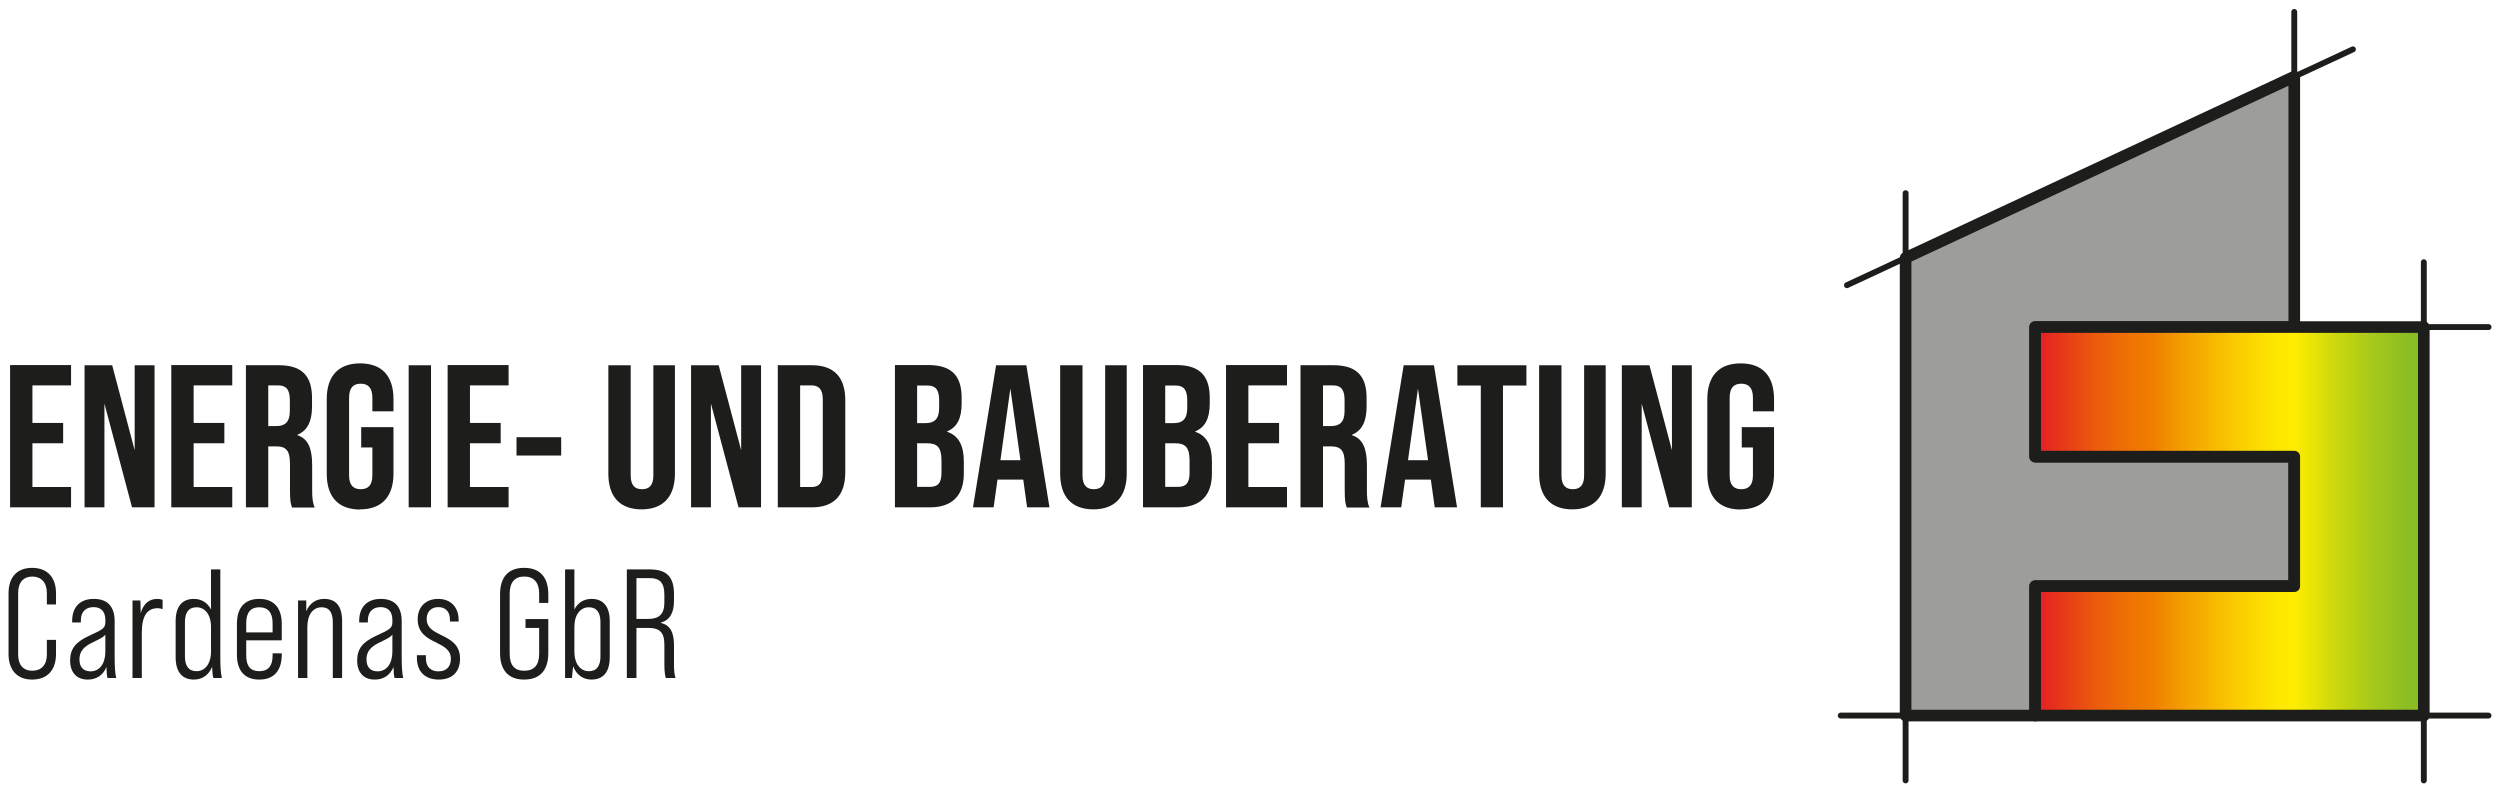 <?xml version="1.0" encoding="UTF-8"?>
<svg id="Ebene_1" xmlns="http://www.w3.org/2000/svg" version="1.1" xmlns:xlink="http://www.w3.org/1999/xlink" viewBox="0 0 161.13 51.07">
  <!-- Generator: Adobe Illustrator 29.4.0, SVG Export Plug-In . SVG Version: 2.1.0 Build 152)  -->
  <defs>
    <style>
      .st0 {
        fill: #1d1d1b;
      }

      .st1 {
        stroke-linecap: round;
        stroke-width: .38px;
      }

      .st1, .st2, .st3 {
        fill: none;
      }

      .st1, .st3 {
        stroke: #1d1d1b;
        stroke-linejoin: round;
      }

      .st4 {
        clip-path: url(#clippath-1);
      }

      .st5 {
        fill: #9d9d9c;
      }

      .st6 {
        clip-path: url(#clippath-2);
      }

      .st3 {
        stroke-width: .75px;
      }

      .st7 {
        clip-path: url(#clippath);
      }

      .st8 {
        fill: url(#Unbenannter_Verlauf_2);
      }
    </style>
    <clipPath id="clippath">
      <rect class="st2" x=".55" y=".58" width="160.03" height="49.91"/>
    </clipPath>
    <clipPath id="clippath-1">
      <polygon class="st2" points="131.17 21.08 131.17 29.43 147.87 29.43 147.87 37.78 131.17 37.78 131.17 46.12 156.22 46.12 156.22 21.08 131.17 21.08"/>
    </clipPath>
    <linearGradient id="Unbenannter_Verlauf_2" data-name="Unbenannter Verlauf 2" x1="-57.74" y1="99.01" x2="-56.74" y2="99.01" gradientTransform="translate(1577.51 2513.61) scale(25.05 -25.05)" gradientUnits="userSpaceOnUse">
      <stop offset="0" stop-color="#e52322"/>
      <stop offset=".02" stop-color="#e52322"/>
      <stop offset=".06" stop-color="#e6341b"/>
      <stop offset=".16" stop-color="#eb5b0c"/>
      <stop offset=".25" stop-color="#ee7403"/>
      <stop offset=".3" stop-color="#ef7d00"/>
      <stop offset=".4" stop-color="#f4a400"/>
      <stop offset=".52" stop-color="#facb00"/>
      <stop offset=".61" stop-color="#fde400"/>
      <stop offset=".67" stop-color="#ffed00"/>
      <stop offset=".77" stop-color="#ced90e"/>
      <stop offset=".87" stop-color="#a7c91a"/>
      <stop offset=".95" stop-color="#8ebf22"/>
      <stop offset="1" stop-color="#86bc25"/>
    </linearGradient>
    <clipPath id="clippath-2">
      <rect class="st2" x=".55" y=".58" width="160.03" height="49.91"/>
    </clipPath>
  </defs>
  <g class="st7">
    <path class="st0" d="M41.02,39.89v-2.63h.85c.68,0,.95.32.95,1.08v.49c0,.76-.34,1.06-1.05,1.06h-.75ZM40.4,43.7h.62v-3.23h.76c.74,0,1.04.28,1.04,1.09v1.29c0,.43.04.65.09.85h.63c-.08-.24-.1-.54-.1-.84v-1.27c0-.83-.24-1.3-.85-1.44v-.02c.58-.16.85-.63.85-1.41v-.43c0-1.1-.46-1.59-1.55-1.59h-1.49v7ZM38.7,42.31c0,.59-.22.95-.75.95s-.93-.46-.93-1.27v-1.58c0-.81.4-1.27.93-1.27s.75.36.75.96v2.21ZM38.12,38.6c-.49,0-.88.25-1.1.68v-2.58h-.6v7h.44l.08-.76c.2.54.63.86,1.18.86.74,0,1.18-.46,1.18-1.45v-2.31c0-.98-.44-1.44-1.18-1.44M33.78,43.8c1.02,0,1.56-.6,1.56-1.71v-2.19h-1.47v.57h.88v1.66c0,.76-.34,1.1-.96,1.1s-.94-.34-.94-1.1v-3.86c0-.75.34-1.11.94-1.11s.96.36.96,1.11v.59h.59v-.55c0-1.11-.54-1.71-1.56-1.71s-1.55.6-1.55,1.71v3.78c0,1.11.54,1.71,1.55,1.71M28.28,43.8c.88,0,1.37-.51,1.37-1.35,0-.91-.62-1.23-1.2-1.51-.5-.25-.95-.47-.95-1.04,0-.51.33-.77.75-.77.44,0,.75.26.75.82v.11h.56v-.09c0-.86-.53-1.37-1.32-1.37s-1.32.51-1.32,1.31c0,.91.63,1.23,1.21,1.51.48.24.93.48.93,1.03s-.32.82-.8.82-.81-.27-.81-.85v-.19h-.58v.17c0,.89.53,1.4,1.41,1.4M24.33,43.27c-.46,0-.71-.28-.71-.77s.25-.81.84-1.09c.5-.24.73-.36.83-.51v1.09c0,.8-.38,1.28-.96,1.28M25.99,43.7c-.07-.28-.1-.73-.1-1.32v-2.33c0-.94-.44-1.45-1.35-1.45-.86,0-1.39.51-1.39,1.42v.1h.56v-.13c0-.57.33-.86.82-.86s.76.29.76.83v.13c0,.37-.12.47-1.01.87-.92.42-1.26.86-1.26,1.62s.42,1.22,1.13,1.22c.58,0,1-.29,1.21-.81.01.33.03.58.07.71h.56ZM20.89,38.6c-.53,0-.94.29-1.15.79v-.69h-.53v5h.6v-3.29c0-.82.38-1.27.92-1.27.49,0,.72.33.72.98v3.58h.6v-3.66c0-.98-.4-1.44-1.16-1.44M15.87,40.76v-.6c0-.69.29-1.02.84-1.02s.86.33.86,1.02v.6h-1.7ZM16.71,38.6c-.95,0-1.44.58-1.44,1.61v1.98c0,1.03.49,1.61,1.44,1.61s1.45-.58,1.45-1.61v-.08h-.59v.14c0,.68-.29,1.01-.86,1.01s-.84-.33-.84-1.01v-.98h2.29v-1.06c0-1.03-.51-1.61-1.45-1.61M12.67,43.26c-.53,0-.75-.36-.75-.95v-2.21c0-.6.22-.96.75-.96s.93.46.93,1.27v1.58c0,.81-.4,1.27-.93,1.27M14.3,43.7c-.07-.28-.1-.72-.1-1.32v-5.68h-.6v2.58c-.22-.43-.61-.68-1.1-.68-.74,0-1.18.46-1.18,1.44v2.31c0,.99.44,1.45,1.18,1.45.54,0,.96-.3,1.17-.82.01.33.04.59.08.72h.55ZM10.15,38.6c-.54,0-.9.3-1.08.92l-.02-.82h-.51v5h.6v-2.93c0-1.06.34-1.57,1.02-1.57.12,0,.22.02.32.06v-.6c-.1-.04-.2-.06-.33-.06M5.83,43.27c-.46,0-.71-.28-.71-.77s.25-.81.84-1.09c.5-.24.73-.36.83-.51v1.09c0,.8-.38,1.28-.96,1.28M7.49,43.7c-.07-.28-.1-.73-.1-1.32v-2.33c0-.94-.44-1.45-1.35-1.45-.86,0-1.39.51-1.39,1.42v.1h.56v-.13c0-.57.33-.86.82-.86s.76.29.76.83v.13c0,.37-.12.47-1.01.87-.92.42-1.26.86-1.26,1.62s.42,1.22,1.13,1.22c.58,0,1-.29,1.21-.81.01.33.03.58.07.71h.56ZM2.07,43.8c.99,0,1.54-.62,1.54-1.65v-.91h-.59v.95c0,.68-.37,1.04-.94,1.04s-.91-.36-.91-1.04v-3.98c0-.68.35-1.05.91-1.05s.94.37.94,1.05v.75h.59v-.72c0-1.02-.55-1.64-1.54-1.64s-1.52.62-1.52,1.64v3.91c0,1.03.55,1.65,1.52,1.65"/>
    <path class="st0" d="M112.19,32.83c1.41,0,2.15-.84,2.15-2.3v-3h-2.08v1.31h.72v1.8c0,.65-.29.89-.75.89s-.75-.24-.75-.89v-5.01c0-.66.29-.9.75-.9s.75.25.75.9v.88h1.36v-.79c0-1.47-.73-2.3-2.15-2.3s-2.15.84-2.15,2.3v4.82c0,1.47.73,2.3,2.15,2.3M104.53,32.7h1.28v-6.69l1.78,6.69h1.45v-9.16h-1.28v5.48l-1.45-5.48h-1.78v9.16ZM101.34,32.83c1.41,0,2.15-.84,2.15-2.3v-6.99h-1.39v7.1c0,.65-.28.89-.73.89s-.73-.24-.73-.89v-7.1h-1.44v6.99c0,1.47.73,2.3,2.15,2.3M95.43,32.7h1.44v-7.85h1.51v-1.31h-4.45v1.31h1.51v7.85ZM90.75,29.66l.64-4.62.65,4.62h-1.3ZM92.47,32.7h1.44l-1.49-9.16h-1.95l-1.49,9.16h1.33l.25-1.79h1.66l.25,1.79ZM85.27,27.46v-2.62h.66c.51,0,.73.29.73.94v.71c0,.73-.33.97-.87.97h-.53ZM83.83,32.7h1.44v-3.93h.5c.66,0,.9.27.9,1.13v1.68c0,.75.05.89.13,1.13h1.46c-.14-.34-.16-.67-.16-1.11v-1.61c0-1.03-.24-1.71-.96-1.94v-.03c.64-.26.94-.86.94-1.81v-.56c0-1.41-.64-2.11-2.13-2.11h-2.13v9.16ZM79.02,32.7h3.93v-1.31h-2.49v-2.82h1.98v-1.31h-1.98v-2.42h2.49v-1.31h-3.93v9.16ZM75.1,31.39v-2.82h.64c.65,0,.93.26.93,1.11v.8c0,.68-.26.9-.75.9h-.83ZM75.1,27.27v-2.42h.69c.51,0,.73.29.73.94v.51c0,.73-.33.97-.86.97h-.56ZM73.66,32.7h2.26c1.44,0,2.19-.76,2.19-2.17v-.79c0-.97-.3-1.65-1.07-1.91v-.03c.64-.26.93-.85.93-1.79v-.37c0-1.41-.64-2.11-2.13-2.11h-2.17v9.16ZM70.47,32.83c1.41,0,2.15-.84,2.15-2.3v-6.99h-1.39v7.1c0,.65-.28.89-.73.89s-.73-.24-.73-.89v-7.1h-1.44v6.99c0,1.47.73,2.3,2.15,2.3M64.48,29.66l.64-4.62.65,4.62h-1.3ZM66.2,32.7h1.44l-1.49-9.16h-1.95l-1.49,9.16h1.33l.25-1.79h1.66l.25,1.79ZM59.11,31.39v-2.82h.64c.66,0,.93.26.93,1.11v.8c0,.68-.26.9-.75.9h-.83ZM59.11,27.27v-2.42h.69c.51,0,.73.29.73.94v.51c0,.73-.33.97-.87.97h-.56ZM57.67,32.7h2.26c1.44,0,2.19-.76,2.19-2.17v-.79c0-.97-.3-1.65-1.07-1.91v-.03c.64-.26.93-.85.93-1.79v-.37c0-1.41-.64-2.11-2.13-2.11h-2.17v9.16ZM51.57,31.39v-6.55h.73c.46,0,.73.24.73.89v4.77c0,.66-.28.89-.73.89h-.73ZM50.13,32.7h2.2c1.44,0,2.15-.8,2.15-2.26v-4.64c0-1.47-.71-2.26-2.15-2.26h-2.2v9.16ZM44.54,32.7h1.28v-6.69l1.78,6.69h1.45v-9.16h-1.28v5.48l-1.45-5.48h-1.78v9.16ZM41.35,32.83c1.41,0,2.15-.84,2.15-2.3v-6.99h-1.39v7.1c0,.65-.27.89-.73.89s-.73-.24-.73-.89v-7.1h-1.44v6.99c0,1.47.73,2.3,2.15,2.3M33.29,29.36h2.88v-1.18h-2.88v1.18ZM28.85,32.7h3.93v-1.31h-2.49v-2.82h1.98v-1.31h-1.98v-2.42h2.49v-1.31h-3.93v9.16ZM26.34,32.7h1.44v-9.16h-1.44v9.16ZM23.21,32.83c1.41,0,2.15-.84,2.15-2.3v-3h-2.08v1.31h.72v1.8c0,.65-.29.89-.75.89s-.75-.24-.75-.89v-5.01c0-.66.29-.9.75-.9s.75.25.75.9v.88h1.36v-.79c0-1.47-.73-2.3-2.15-2.3s-2.15.84-2.15,2.3v4.82c0,1.47.73,2.3,2.15,2.3M17.29,27.46v-2.62h.66c.51,0,.73.29.73.94v.71c0,.73-.33.97-.86.97h-.52ZM15.85,32.7h1.44v-3.93h.5c.66,0,.9.27.9,1.13v1.68c0,.75.05.89.13,1.13h1.46c-.14-.34-.16-.67-.16-1.11v-1.61c0-1.03-.23-1.71-.95-1.94v-.03c.64-.26.94-.86.94-1.81v-.56c0-1.41-.64-2.11-2.13-2.11h-2.13v9.16ZM11.04,32.7h3.93v-1.31h-2.49v-2.82h1.98v-1.31h-1.98v-2.42h2.49v-1.31h-3.93v9.16ZM5.45,32.7h1.28v-6.69l1.78,6.69h1.45v-9.16h-1.28v5.48l-1.45-5.48h-1.78v9.16ZM.65,32.7h3.93v-1.31h-2.49v-2.82h1.98v-1.31h-1.98v-2.42h2.49v-1.31H.65v9.16Z"/>
  </g>
  <polygon class="st5" points="122.82 16.62 122.82 46.12 131.17 46.12 131.17 37.78 147.87 37.78 147.87 29.43 131.17 29.43 131.17 21.08 147.87 21.08 147.87 4.94 122.82 16.62"/>
  <polygon class="st3" points="122.82 16.62 122.82 46.12 131.17 46.12 131.17 37.78 147.87 37.78 147.87 29.43 131.17 29.43 131.17 21.08 147.87 21.08 147.87 4.94 122.82 16.62"/>
  <g class="st4">
    <rect class="st8" x="131.17" y="21.08" width="25.05" height="25.05"/>
  </g>
  <polygon class="st3" points="131.17 21.08 131.17 29.43 147.87 29.43 147.87 37.78 131.17 37.78 131.17 46.12 156.22 46.12 156.22 21.08 131.17 21.08"/>
  <g class="st6">
    <path class="st1" d="M122.82,16.62v-4.17M147.87,4.94V.77M156.22,21.08v-4.18M156.22,50.3v-4.18M122.82,50.3v-4.18h-4.18M160.39,21.08h-4.18M160.39,46.12h-4.18M151.65,3.18l-3.78,1.76M122.82,16.62l-3.78,1.76"/>
  </g>
</svg>